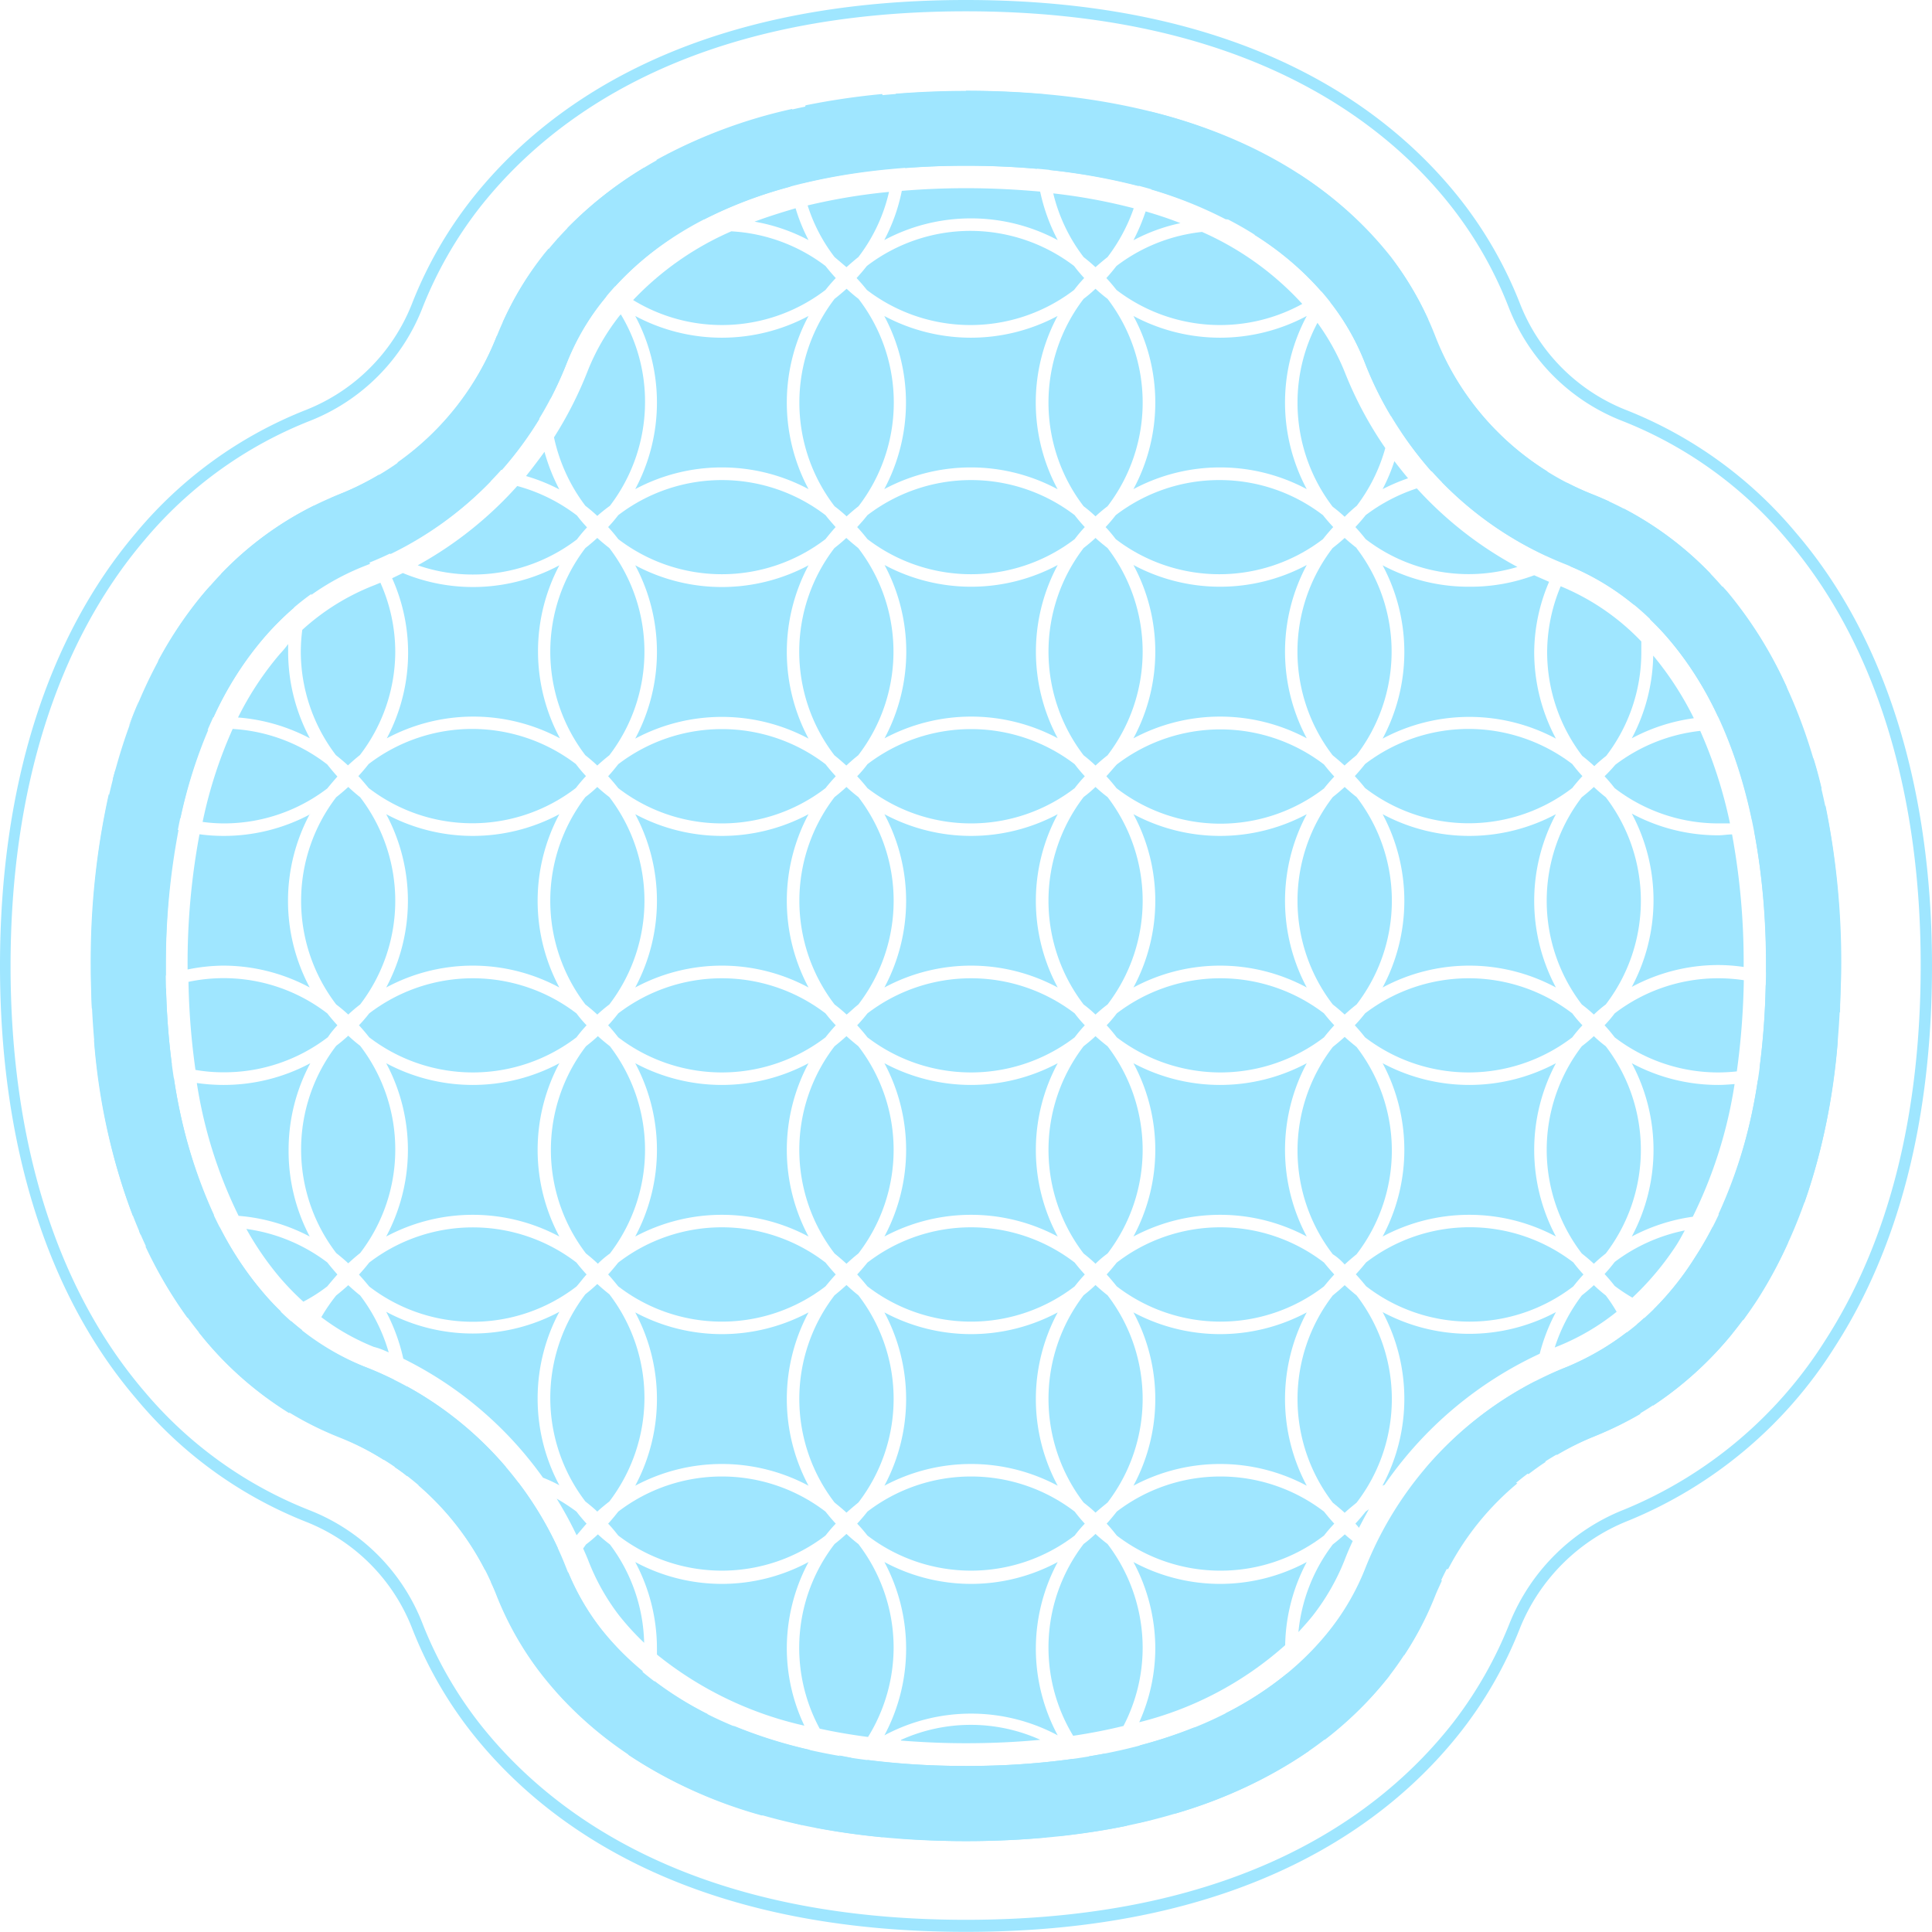 <svg xmlns="http://www.w3.org/2000/svg" viewBox="0 0 129.87 129.86"><defs><style>.cls-1{isolation:isolate;}.cls-2{fill:#9fe6ff;}</style></defs><g id="レイヤー_2" data-name="レイヤー 2"><g id="デザイン"><g class="cls-1"><path class="cls-2" d="M64.93,129.86c-18.84,0-28.51-7.36-33.32-13.52a27.61,27.61,0,0,1-3.91-6.89,12.62,12.62,0,0,0-7.12-7.15A28.41,28.41,0,0,1,9.14,94C3.16,87,0,76.93,0,64.92s3.16-22.06,9.14-29.1a28.41,28.41,0,0,1,11.44-8.27A12.65,12.65,0,0,0,27.7,20.4a27.69,27.69,0,0,1,3.91-6.88C36.42,7.35,46.09,0,64.93,0S93.44,7.35,98.25,13.51a27.65,27.65,0,0,1,3.92,6.89,12.63,12.63,0,0,0,7.11,7.15,28.51,28.51,0,0,1,11.45,8.27c6,7,9.14,17.1,9.14,29.1,0,10.3-2.21,18.93-6.56,25.66a29.62,29.62,0,0,1-13.85,11.64,13,13,0,0,0-7.29,7.23,27.65,27.65,0,0,1-3.92,6.89C93.44,122.5,83.76,129.86,64.93,129.86Zm0-129.1C46.4.76,36.91,8,32.21,14a27.18,27.18,0,0,0-3.81,6.69,13.38,13.38,0,0,1-7.54,7.59A27.78,27.78,0,0,0,9.71,36.31c-5.86,6.9-9,16.79-9,28.61s3.09,21.72,9,28.62a27.78,27.78,0,0,0,11.15,8,13.38,13.38,0,0,1,7.54,7.59,26.87,26.87,0,0,0,3.81,6.69c4.7,6,14.19,13.23,32.72,13.23s28-7.19,32.73-13.23a27.37,27.37,0,0,0,3.81-6.69,13.71,13.71,0,0,1,7.72-7.66,29,29,0,0,0,13.49-11.35c4.26-6.61,6.43-15.1,6.43-25.25,0-11.82-3.1-21.71-9-28.61a27.64,27.64,0,0,0-11.15-8,13.4,13.4,0,0,1-7.54-7.59A26.56,26.56,0,0,0,97.65,14C93,8,83.45.76,64.93.76Z"/></g><g class="cls-1"><path class="cls-2" d="M64.93,11.14c14.33,0,21.25,5,24.53,9.22a16.21,16.21,0,0,1,2.33,4.11,23.82,23.82,0,0,0,13.44,13.46,17.54,17.54,0,0,1,7,5.1c4.24,5,6.48,12.57,6.48,21.89,0,8.12-1.6,14.71-4.77,19.61a18.51,18.51,0,0,1-8.61,7.35,24.12,24.12,0,0,0-13.54,13.5,16.38,16.38,0,0,1-2.34,4.11c-3.28,4.21-10.2,9.22-24.53,9.22s-21.25-5-24.52-9.21a16.42,16.42,0,0,1-2.34-4.11A23.75,23.75,0,0,0,24.63,91.92a17.44,17.44,0,0,1-7-5.1c-4.25-5-6.49-12.57-6.49-21.9S13.38,48,17.63,43a17.54,17.54,0,0,1,7-5.1A23.76,23.76,0,0,0,38.07,24.47a16.25,16.25,0,0,1,2.34-4.11c3.27-4.21,10.18-9.22,24.52-9.22m0-5c-16.37,0-24.54,6.07-28.5,11.16a21.75,21.75,0,0,0-3.06,5.36A18.7,18.7,0,0,1,22.8,33.23a22.51,22.51,0,0,0-9,6.54c-5,5.92-7.68,14.62-7.68,25.15s2.66,19.24,7.68,25.16a22.51,22.51,0,0,0,9,6.54,18.7,18.7,0,0,1,10.57,10.61,21.57,21.57,0,0,0,3.06,5.36c4,5.1,12.13,11.17,28.5,11.17s24.54-6.08,28.51-11.17a21.4,21.4,0,0,0,3-5.36,19.09,19.09,0,0,1,10.72-10.67,23.57,23.57,0,0,0,11-9.3c3.7-5.72,5.58-13.24,5.58-22.34,0-10.53-2.66-19.23-7.69-25.16a22.52,22.52,0,0,0-9-6.53A18.7,18.7,0,0,1,96.49,22.62a21.86,21.86,0,0,0-3-5.36C89.47,12.17,81.3,6.1,64.93,6.1Z"/></g><path class="cls-2" d="M9.33,47.13c-.24.56-.47,1.13-.68,1.71A11.49,11.49,0,0,0,9.33,47.13Z"/><path class="cls-2" d="M34.86,99.68a11.33,11.33,0,0,0-6.73.17,18.92,18.92,0,0,1,4.47,5.68,11.45,11.45,0,0,0,4.89-1.48A23.8,23.8,0,0,0,34.86,99.68Z"/><path class="cls-2" d="M27.36,99.23a12.26,12.26,0,0,1,4.42-.82,12.69,12.69,0,0,1,2.24.22,23.88,23.88,0,0,0-6.65-5.43c0,.28.05.56.05.84a12.25,12.25,0,0,1-.89,4.58C26.82,98.81,27.09,99,27.36,99.23Z"/><path class="cls-2" d="M25.8,98.14a11.15,11.15,0,0,0,.77-4.1,10.9,10.9,0,0,0-.08-1.29c-.6-.3-1.22-.58-1.86-.83A16.52,16.52,0,0,1,21,90,11.35,11.35,0,0,0,20.24,94a11.19,11.19,0,0,0,.1,1.43,21.1,21.1,0,0,0,2.46,1.15A18,18,0,0,1,25.8,98.14Z"/><path class="cls-2" d="M39.43,85.67c-.24-.26-.47-.53-.68-.8a11.44,11.44,0,0,0-13.93,0q-.33.42-.69.81c.24.26.47.53.69.8a11.42,11.42,0,0,0,13.93,0C39,86.2,39.19,85.93,39.43,85.67Z"/><path class="cls-2" d="M54.35,66.38a12.35,12.35,0,0,1,0-11.65,12.35,12.35,0,0,1-11.65,0,12.35,12.35,0,0,1,0,11.65,12.28,12.28,0,0,1,11.65,0Z"/><path class="cls-2" d="M54.35,83.12a12.35,12.35,0,0,1,0-11.65,12.35,12.35,0,0,1-11.65,0,12.35,12.35,0,0,1,0,11.65,12.35,12.35,0,0,1,11.65,0Z"/><path class="cls-2" d="M56.18,68.92c-.24-.25-.47-.52-.69-.8a11.46,11.46,0,0,0-13.93,0c-.22.28-.44.55-.68.8.24.26.46.53.68.81a11.46,11.46,0,0,0,13.93,0Q55.82,69.31,56.18,68.92Z"/><path class="cls-2" d="M41,84.26a11.46,11.46,0,0,0,0-13.93c-.28-.22-.55-.44-.81-.68-.25.24-.52.46-.8.68a11.46,11.46,0,0,0,0,13.93c.28.22.55.45.8.69Q40.54,84.59,41,84.26Z"/><path class="cls-2" d="M14.13,39.39c-.12.12-.23.25-.35.38a26.69,26.69,0,0,0-3.14,4.63,12.46,12.46,0,0,1-1.43,5.23,12.29,12.29,0,0,1,5.15-1.42A22.58,22.58,0,0,1,17.63,43a20.43,20.43,0,0,1,2.12-2.14A12.32,12.32,0,0,1,20.86,38,12.31,12.31,0,0,1,15,39.44C14.73,39.44,14.43,39.41,14.13,39.39Z"/><path class="cls-2" d="M36.14,94a12.31,12.31,0,0,1,1.46-5.82,12.33,12.33,0,0,1-11.64,0,12.62,12.62,0,0,1,1.15,3.15,25.27,25.27,0,0,1,9.39,8,10,10,0,0,1,1.1.51A12.32,12.32,0,0,1,36.14,94Z"/><path class="cls-2" d="M22,86.47c.22-.27.45-.54.68-.8-.23-.26-.46-.53-.68-.81a11.61,11.61,0,0,0-5.44-2.25,20.46,20.46,0,0,0,2.22,3.23,18.1,18.1,0,0,0,1.61,1.66A10.75,10.75,0,0,0,22,86.47Z"/><path class="cls-2" d="M26.57,77.3a11.44,11.44,0,0,0-2.36-7,10.27,10.27,0,0,1-.8-.68,10.41,10.41,0,0,1-.81.68,11.46,11.46,0,0,0,0,13.93q.42.33.81.69c.26-.24.52-.47.8-.69A11.41,11.41,0,0,0,26.57,77.3Z"/><path class="cls-2" d="M26.13,90.91a11.6,11.6,0,0,0-1.92-3.83c-.28-.22-.54-.45-.8-.69q-.39.36-.81.69a11.78,11.78,0,0,0-1,1.46,15.15,15.15,0,0,0,3.53,2C25.5,90.63,25.82,90.77,26.13,90.91Z"/><path class="cls-2" d="M20.31,89.41c-.25-.19-.49-.39-.73-.6a12.27,12.27,0,0,1-4.54.87,13.28,13.28,0,0,1-1.68-.12l.42.52A23.68,23.68,0,0,0,19.45,95c0-.31-.05-.61-.05-.92A12.36,12.36,0,0,1,20.31,89.41Z"/><path class="cls-2" d="M6.17,67.78l.49.42a10.41,10.41,0,0,1,.81-.68,11.51,11.51,0,0,0,2.36-7,11.51,11.51,0,0,0-2.36-7l-.16-.13A51.69,51.69,0,0,0,6.1,64.92C6.1,65.89,6.13,66.84,6.17,67.78Z"/><path class="cls-2" d="M37.6,83.12a12.35,12.35,0,0,1,0-11.65,12.33,12.33,0,0,1-11.64,0,12.35,12.35,0,0,1,0,11.65,12.33,12.33,0,0,1,11.64,0Z"/><path class="cls-2" d="M26.57,43.81a11.41,11.41,0,0,0-1-4.64l-.41.17a15.5,15.5,0,0,0-4.84,3,11.17,11.17,0,0,0-.1,1.42,11.5,11.5,0,0,0,2.36,7q.42.33.81.69c.26-.24.52-.47.8-.69A11.44,11.44,0,0,0,26.57,43.81Z"/><path class="cls-2" d="M23.41,52.9q-.39.36-.81.69a11.46,11.46,0,0,0,0,13.93,10.41,10.41,0,0,1,.81.68,10.27,10.27,0,0,1,.8-.68,11.46,11.46,0,0,0,0-13.93C23.93,53.37,23.67,53.14,23.41,52.9Z"/><path class="cls-2" d="M37.6,54.73a12.33,12.33,0,0,1-11.64,0,12.35,12.35,0,0,1,0,11.65,12.26,12.26,0,0,1,11.64,0,12.35,12.35,0,0,1,0-11.65Z"/><path class="cls-2" d="M39.43,68.92a8.7,8.7,0,0,1-.68-.8,11.46,11.46,0,0,0-13.93,0c-.22.28-.45.55-.69.8q.36.39.69.81a11.46,11.46,0,0,0,13.93,0A10.41,10.41,0,0,1,39.43,68.92Z"/><path class="cls-2" d="M57.62,52.18c.24.26.47.52.69.8a11.42,11.42,0,0,0,13.93,0,10.27,10.27,0,0,1,.68-.8,10.41,10.41,0,0,1-.68-.81,11.46,11.46,0,0,0-13.93,0Q58,51.79,57.62,52.18Z"/><path class="cls-2" d="M104.59,71.47a12.35,12.35,0,0,1-11.65,0,12.35,12.35,0,0,1,0,11.65,12.35,12.35,0,0,1,11.65,0,12.35,12.35,0,0,1,0-11.65Z"/><path class="cls-2" d="M106.33,70.33a11.46,11.46,0,0,0,0,13.93q.42.33.81.69c.25-.24.52-.47.8-.69a11.46,11.46,0,0,0,0-13.93,8.7,8.7,0,0,1-.8-.68A10.41,10.41,0,0,1,106.33,70.33Z"/><path class="cls-2" d="M111.12,94.49a23.82,23.82,0,0,0,5.34-4.87c-.32,0-.63.06-.95.06a12.29,12.29,0,0,1-5-1.08c-.15.14-.3.28-.46.41a12.28,12.28,0,0,1,1.1,5C111.15,94.19,111.12,94.34,111.12,94.49Z"/><path class="cls-2" d="M115.51,72.93a12.25,12.25,0,0,1-5.82-1.46,12.35,12.35,0,0,1,0,11.65,12.35,12.35,0,0,1,4.1-1.33,30.53,30.53,0,0,0,2.81-8.92C116.24,72.9,115.88,72.93,115.51,72.93Z"/><path class="cls-2" d="M98.76,65.76a11.48,11.48,0,0,0-7,2.36c-.22.28-.45.55-.69.8q.36.39.69.81a11.46,11.46,0,0,0,13.93,0,10.41,10.41,0,0,1,.68-.81,8.7,8.7,0,0,1-.68-.8A11.44,11.44,0,0,0,98.76,65.76Z"/><path class="cls-2" d="M115.51,82.5l-.4,0a21.92,21.92,0,0,1-1.16,2A20.53,20.53,0,0,1,111.18,88a11.53,11.53,0,0,0,4.33.86,11.66,11.66,0,0,0,1.68-.13c.34-.47.68-.95,1-1.45a28.44,28.44,0,0,0,2-3.74A11.4,11.4,0,0,0,115.51,82.5Z"/><path class="cls-2" d="M87.84,54.73a12.35,12.35,0,0,1-11.65,0,12.28,12.28,0,0,1,0,11.65,12.28,12.28,0,0,1,11.65,0,12.35,12.35,0,0,1,0-11.65Z"/><path class="cls-2" d="M104.59,54.73a12.35,12.35,0,0,1-11.65,0,12.35,12.35,0,0,1,0,11.65,12.28,12.28,0,0,1,11.65,0,12.35,12.35,0,0,1,0-11.65Z"/><path class="cls-2" d="M82,72.09a11.48,11.48,0,0,0,7-2.36q.33-.42.69-.81c-.24-.25-.47-.52-.69-.8a11.46,11.46,0,0,0-13.93,0,8.7,8.7,0,0,1-.68.8,10.41,10.41,0,0,1,.68.81A11.51,11.51,0,0,0,82,72.09Z"/><path class="cls-2" d="M90.39,52.9c-.26.24-.53.47-.8.68a11.43,11.43,0,0,0,0,13.94c.27.21.54.44.8.68.26-.24.53-.47.8-.68a11.43,11.43,0,0,0,0-13.94C90.92,53.37,90.65,53.14,90.39,52.9Z"/><path class="cls-2" d="M112.68,83.71c.2-.31.38-.65.57-1a11.66,11.66,0,0,0-4.71,2.12,10.41,10.41,0,0,1-.68.81c.24.26.47.53.68.8a11.69,11.69,0,0,0,1.19.79A19.4,19.4,0,0,0,112.68,83.71Z"/><path class="cls-2" d="M59.45,54.73a12.35,12.35,0,0,1,0,11.65,12.28,12.28,0,0,1,11.65,0,12.28,12.28,0,0,1,0-11.65,12.35,12.35,0,0,1-11.65,0Z"/><path class="cls-2" d="M71.1,49.63a12.31,12.31,0,0,1,0-11.65,12.33,12.33,0,0,1-11.64,0,12.35,12.35,0,0,1,0,11.65,12.35,12.35,0,0,1,11.65,0Z"/><path class="cls-2" d="M20.86,54.73A12.31,12.31,0,0,1,15,56.19a11.9,11.9,0,0,1-1.59-.11,47,47,0,0,0-.8,8.84c0,.09,0,.17,0,.25A12.39,12.39,0,0,1,15,64.91a12.32,12.32,0,0,1,5.82,1.47,12.35,12.35,0,0,1,0-11.65Z"/><path class="cls-2" d="M74.45,67.52a11.47,11.47,0,0,0,0-13.94,10.41,10.41,0,0,1-.81-.68,8.7,8.7,0,0,1-.8.68,11.47,11.47,0,0,0,0,13.94,8.7,8.7,0,0,1,.8.68A10.41,10.41,0,0,1,74.45,67.52Z"/><path class="cls-2" d="M57.7,67.52a11.43,11.43,0,0,0,0-13.94,10.27,10.27,0,0,1-.8-.68c-.26.24-.53.47-.8.68a11.45,11.45,0,0,0,0,13.94,10.41,10.41,0,0,1,.81.68C57.16,68,57.43,67.73,57.7,67.52Z"/><path class="cls-2" d="M107.14,86.39q-.39.36-.81.69a11.79,11.79,0,0,0-1.82,3.5l.27-.11a15.53,15.53,0,0,0,3.89-2.29,10,10,0,0,0-.73-1.1C107.66,86.86,107.39,86.63,107.14,86.39Z"/><path class="cls-2" d="M117.21,65v-.12a47.36,47.36,0,0,0-.78-8.79c-.31,0-.61.06-.92.06a12.25,12.25,0,0,1-5.82-1.46,12.35,12.35,0,0,1,0,11.65,12.26,12.26,0,0,1,5.82-1.47A11.93,11.93,0,0,1,117.21,65Z"/><path class="cls-2" d="M107.86,68.92a10.41,10.41,0,0,1,.68.81,11.44,11.44,0,0,0,7,2.36,12.09,12.09,0,0,0,1.21-.07,50.88,50.88,0,0,0,.47-6.13,11.66,11.66,0,0,0-1.68-.13,11.44,11.44,0,0,0-7,2.36A8.7,8.7,0,0,1,107.86,68.92Z"/><path class="cls-2" d="M74.37,52.18c.24.26.46.52.68.8A11.42,11.42,0,0,0,89,53c.22-.28.45-.54.69-.8q-.36-.39-.69-.81a11.46,11.46,0,0,0-13.93,0C74.83,51.65,74.61,51.92,74.37,52.18Z"/><path class="cls-2" d="M107.86,52.18c.24.26.47.53.68.8a11.45,11.45,0,0,0,7,2.37c.25,0,.5,0,.75,0a30.86,30.86,0,0,0-2-6.22,11.52,11.52,0,0,0-5.71,2.28A10.41,10.41,0,0,1,107.86,52.18Z"/><path class="cls-2" d="M108.54,36.24A11.51,11.51,0,0,0,115,38.58a22.56,22.56,0,0,0-5.84-4.39c-.21.14-.42.28-.62.44a10.27,10.27,0,0,1-.68.8A10.41,10.41,0,0,1,108.54,36.24Z"/><path class="cls-2" d="M60.55,117c1.37.11,2.83.18,4.38.18,1.78,0,3.43-.08,5-.23a11.38,11.38,0,0,0-9.35,0Z"/><path class="cls-2" d="M69.63,110.79A12.33,12.33,0,0,1,71.1,105a12.28,12.28,0,0,1-11.65,0,12.35,12.35,0,0,1,0,11.65,12.35,12.35,0,0,1,11.65,0A12.32,12.32,0,0,1,69.63,110.79Z"/><path class="cls-2" d="M65.27,14.68a12.32,12.32,0,0,1,5.83,1.46,12.57,12.57,0,0,1-1.18-3.26c-1.55-.14-3.2-.23-5-.23-1.52,0-3,.07-4.3.18a12.2,12.2,0,0,1-1.18,3.31A12.31,12.31,0,0,1,65.27,14.68Z"/><path class="cls-2" d="M91.35,102.7c.22-.43.44-.84.67-1.25l-.22.16q-.33.42-.69.81A3.22,3.22,0,0,1,91.35,102.7Z"/><path class="cls-2" d="M94.4,27.06a13.29,13.29,0,0,1-.18,2,23.68,23.68,0,0,0,2,2.63,12.12,12.12,0,0,1,2.5-.28,12.32,12.32,0,0,1,5.83,1.46,9.89,9.89,0,0,1-.55-1.19,18.8,18.8,0,0,1-7.55-9.07,1.3,1.3,0,0,0-.08-.17,12.43,12.43,0,0,1-3.47-1.21A12.28,12.28,0,0,1,94.4,27.06Z"/><path class="cls-2" d="M120.72,60.55a11.44,11.44,0,0,0,2.36,7c.21.16.41.34.61.52,0-1,.08-2.06.08-3.12a52.47,52.47,0,0,0-1.06-10.8A11.41,11.41,0,0,0,120.72,60.55Z"/><path class="cls-2" d="M91.19,87.08c-.27-.22-.54-.45-.8-.69-.26.24-.53.47-.8.69a11.42,11.42,0,0,0,0,13.93c.27.22.54.44.8.68.26-.24.53-.46.8-.68a11.42,11.42,0,0,0,0-13.93Z"/><path class="cls-2" d="M72.92,102.42a10.41,10.41,0,0,1-.68-.81,11.46,11.46,0,0,0-13.93,0q-.33.42-.69.81c.24.25.47.52.69.8a11.46,11.46,0,0,0,13.93,0A8.7,8.7,0,0,1,72.92,102.42Z"/><path class="cls-2" d="M40.41,109.5a16.32,16.32,0,0,1-2.21-3.81,11.43,11.43,0,0,0-.83,8,25.44,25.44,0,0,0,3.91,3.54,11.53,11.53,0,0,0,1.92-4.9A19.06,19.06,0,0,1,40.41,109.5Z"/><path class="cls-2" d="M77.39,12.74a28.23,28.23,0,0,1,5,2,12.38,12.38,0,0,1,5.42,1.44,12.47,12.47,0,0,1-1.41-5A33.12,33.12,0,0,0,77.32,7.5a12.51,12.51,0,0,1,.34,2.82A12.12,12.12,0,0,1,77.39,12.74Z"/><path class="cls-2" d="M59.45,121.71a13.15,13.15,0,0,1,.78,1.85c1.5.12,3.05.2,4.7.2,1.91,0,3.7-.09,5.4-.25a11.47,11.47,0,0,1,.77-1.8,12.35,12.35,0,0,1-11.65,0Z"/><path class="cls-2" d="M72.92,119.16c-.24-.26-.47-.53-.68-.8l-.16-.12a51.67,51.67,0,0,1-7.15.47,52.64,52.64,0,0,1-6.56-.4l-.06,0c-.22.27-.45.54-.69.8q.36.39.69.81a11.46,11.46,0,0,0,13.93,0A10.41,10.41,0,0,1,72.92,119.16Z"/><path class="cls-2" d="M74.31,117.87l-1.11.19.44.38C73.86,118.24,74.08,118.05,74.31,117.87Z"/><path class="cls-2" d="M60.85,11.3c1.29-.1,2.64-.16,4.08-.16,1.7,0,3.28.08,4.77.21,0-.35-.07-.69-.07-1a12.45,12.45,0,0,1,.68-4c-1.69-.15-3.47-.24-5.38-.24-1.66,0-3.22.07-4.72.19a12.23,12.23,0,0,1,.7,4C60.91,10.65,60.87,11,60.85,11.3Z"/><path class="cls-2" d="M76.81,110.79a11.51,11.51,0,0,0-2.36-7,10.41,10.41,0,0,1-.81-.68,8.7,8.7,0,0,1-.8.68,11.43,11.43,0,0,0-.7,12.89c1.2-.18,2.32-.4,3.38-.66A11.37,11.37,0,0,0,76.81,110.79Z"/><path class="cls-2" d="M76.19,121.71a7.65,7.65,0,0,1,.38.82l.93-.22A12,12,0,0,1,76.19,121.71Z"/><path class="cls-2" d="M60.07,110.79a11.45,11.45,0,0,0-2.37-7,10.27,10.27,0,0,1-.8-.68c-.26.24-.53.47-.8.68a11.42,11.42,0,0,0-1,12.41c1,.22,2.1.41,3.25.56A11.47,11.47,0,0,0,60.07,110.79Z"/><path class="cls-2" d="M53.9,122.68c.14-.33.28-.66.45-1a12.56,12.56,0,0,1-1.59.7Z"/><path class="cls-2" d="M47.33,14.75a29.7,29.7,0,0,1,5.79-2.2,11.71,11.71,0,0,1-.23-2.23,12.31,12.31,0,0,1,.37-3,34.17,34.17,0,0,0-9.12,3.42,12.29,12.29,0,0,1-1.44,5.39A12.4,12.4,0,0,1,47.33,14.75Z"/><path class="cls-2" d="M57.23,118.16,56.4,118c.17.14.34.27.5.42Z"/><path class="cls-2" d="M59.45,71.47a12.35,12.35,0,0,1,0,11.65,12.35,12.35,0,0,1,11.65,0,12.28,12.28,0,0,1,0-11.65,12.35,12.35,0,0,1-11.65,0Z"/><path class="cls-2" d="M10.67,60.55a12.32,12.32,0,0,1-1.46,5.83,12.22,12.22,0,0,1,1.94-.81c0-.22,0-.43,0-.65A48.25,48.25,0,0,1,12,55.8a12.56,12.56,0,0,1-2.75-1.07A12.31,12.31,0,0,1,10.67,60.55Z"/><path class="cls-2" d="M89.59,103.82a11.52,11.52,0,0,0-2.31,5.89c.36-.39.7-.77,1-1.15a15.11,15.11,0,0,0,2.12-3.73c.16-.42.34-.83.53-1.24-.18-.15-.36-.29-.53-.45C90.13,103.38,89.86,103.61,89.59,103.82Z"/><path class="cls-2" d="M13.62,55.25a10.91,10.91,0,0,0,1.42.1A11.44,11.44,0,0,0,22,53c.22-.27.45-.54.68-.8-.23-.26-.46-.53-.68-.81A11.44,11.44,0,0,0,15.64,49,30.15,30.15,0,0,0,13.62,55.25Z"/><path class="cls-2" d="M18.78,44A20.88,20.88,0,0,0,16,48.23a12.35,12.35,0,0,1,4.83,1.4,12.31,12.31,0,0,1-1.46-5.82c0-.18,0-.35,0-.52C19.21,43.52,19,43.76,18.78,44Z"/><path class="cls-2" d="M12.13,55A32.71,32.71,0,0,1,14,49.06a11.56,11.56,0,0,0-5.91,2.31l-.34.41c-.06.2-.12.4-.17.61.17.19.35.39.51.59A11.49,11.49,0,0,0,12.13,55Z"/><path class="cls-2" d="M7.39,68.92c.24.26.46.53.68.81a11.65,11.65,0,0,0,3.48,1.81q-.32-2.45-.39-5.1a11.42,11.42,0,0,0-3.09,1.68C7.85,68.4,7.62,68.67,7.39,68.92Z"/><path class="cls-2" d="M19.4,77.3a12.32,12.32,0,0,1,1.46-5.83A12.31,12.31,0,0,1,15,72.93a12.82,12.82,0,0,1-1.77-.13,30.79,30.79,0,0,0,2.81,8.93,12.32,12.32,0,0,1,4.78,1.39A12.31,12.31,0,0,1,19.4,77.3Z"/><path class="cls-2" d="M18.89,88.16a17.92,17.92,0,0,1-1.26-1.34,22.38,22.38,0,0,1-2.85-4.31,11.4,11.4,0,0,0-5,1.28,29.57,29.57,0,0,0,2.81,4.78,11.55,11.55,0,0,0,2.44.27A11.22,11.22,0,0,0,18.89,88.16Z"/><path class="cls-2" d="M22.68,68.92c-.23-.25-.46-.52-.68-.8A11.42,11.42,0,0,0,12.67,66a47.83,47.83,0,0,0,.47,5.92,10.83,10.83,0,0,0,1.9.16,11.44,11.44,0,0,0,7-2.36C22.22,69.45,22.44,69.18,22.68,68.92Z"/><path class="cls-2" d="M6.32,69.94A42.41,42.41,0,0,0,8.93,81.73a11.46,11.46,0,0,0,.9-4.43,11.51,11.51,0,0,0-2.36-7c-.28-.22-.55-.44-.81-.68Z"/><path class="cls-2" d="M11.69,72.46a12.46,12.46,0,0,1-2.48-1,12.32,12.32,0,0,1,1.46,5.83,12.25,12.25,0,0,1-1.31,5.5l.09.21a12.28,12.28,0,0,1,4.94-1.31A33.67,33.67,0,0,1,11.69,72.46Z"/><path class="cls-2" d="M15,38.6a11.5,11.5,0,0,0,7-2.36c.22-.28.44-.55.68-.81-.24-.26-.46-.52-.68-.8a10,10,0,0,0-.92-.63,22.42,22.42,0,0,0-6.23,4.59Z"/><path class="cls-2" d="M59.45,88.22a12.35,12.35,0,0,1,0,11.65,12.35,12.35,0,0,1,11.65,0,12.28,12.28,0,0,1,0-11.65,12.35,12.35,0,0,1-11.65,0Z"/><path class="cls-2" d="M72.92,85.67c-.24-.26-.47-.53-.68-.8a11.42,11.42,0,0,0-13.93,0c-.22.27-.45.54-.69.8.24.26.47.53.69.8a11.42,11.42,0,0,0,13.93,0C72.45,86.2,72.68,85.93,72.92,85.67Z"/><path class="cls-2" d="M57.62,35.43q.36.39.69.81a11.46,11.46,0,0,0,13.93,0,10.41,10.41,0,0,1,.68-.81,10.27,10.27,0,0,1-.68-.8,11.46,11.46,0,0,0-13.93,0C58.09,34.91,57.86,35.17,57.62,35.43Z"/><path class="cls-2" d="M76.19,83.12a12.35,12.35,0,0,1,11.65,0,12.35,12.35,0,0,1,0-11.65,12.35,12.35,0,0,1-11.65,0,12.28,12.28,0,0,1,0,11.65Z"/><path class="cls-2" d="M109.69,49.63a12.31,12.31,0,0,1,4.17-1.35,21.46,21.46,0,0,0-2.73-4.21A12.28,12.28,0,0,1,109.69,49.63Z"/><path class="cls-2" d="M71.09,32.88a12.29,12.29,0,0,1,0-11.64,12.35,12.35,0,0,1-11.65,0,12.33,12.33,0,0,1,0,11.64,12.33,12.33,0,0,1,11.64,0Z"/><path class="cls-2" d="M117.77,55.11A11.52,11.52,0,0,0,122.45,53c-.16-.69-.34-1.36-.54-2a11.44,11.44,0,0,0-6-1.95A33.3,33.3,0,0,1,117.77,55.11Z"/><path class="cls-2" d="M72.92,68.92a8.7,8.7,0,0,1-.68-.8,11.46,11.46,0,0,0-13.93,0c-.22.28-.45.55-.69.8q.36.39.69.81a11.46,11.46,0,0,0,13.93,0A10.41,10.41,0,0,1,72.92,68.92Z"/><path class="cls-2" d="M87.84,49.63a12.35,12.35,0,0,1,0-11.65,12.35,12.35,0,0,1-11.65,0,12.28,12.28,0,0,1,0,11.65,12.35,12.35,0,0,1,11.65,0Z"/><path class="cls-2" d="M82,105.58a11.39,11.39,0,0,0,7-2.36c.22-.28.45-.55.69-.8q-.36-.39-.69-.81a11.46,11.46,0,0,0-13.93,0c-.22.28-.44.55-.68.81.24.25.46.52.68.8A11.44,11.44,0,0,0,82,105.58Z"/><path class="cls-2" d="M74.45,101a11.46,11.46,0,0,0,0-13.93q-.42-.33-.81-.69c-.25.24-.52.47-.8.69a11.46,11.46,0,0,0,0,13.93c.28.22.55.44.8.68C73.9,101.45,74.17,101.23,74.45,101Z"/><path class="cls-2" d="M56.18,102.42q-.36-.39-.69-.81a11.46,11.46,0,0,0-13.93,0c-.22.28-.44.55-.68.81.24.25.46.52.68.8a11.46,11.46,0,0,0,13.93,0C55.71,102.94,55.94,102.67,56.18,102.42Z"/><path class="cls-2" d="M76.58,115.77a23.11,23.11,0,0,0,9.81-5.18A12.32,12.32,0,0,1,87.84,105a12.28,12.28,0,0,1-11.65,0,12.33,12.33,0,0,1,1.47,5.83A12.16,12.16,0,0,1,76.58,115.77Z"/><path class="cls-2" d="M57.7,101a11.42,11.42,0,0,0,0-13.93c-.28-.22-.54-.45-.8-.69-.26.24-.53.47-.8.69a11.42,11.42,0,0,0,0,13.93c.27.22.54.44.8.68C57.16,101.45,57.42,101.23,57.7,101Z"/><path class="cls-2" d="M52.89,110.79A12.32,12.32,0,0,1,54.35,105a12.28,12.28,0,0,1-11.65,0,12.32,12.32,0,0,1,1.46,5.83c0,.13,0,.26,0,.39A24.18,24.18,0,0,0,54.07,116,12.09,12.09,0,0,1,52.89,110.79Z"/><path class="cls-2" d="M106.33,36.84a12.19,12.19,0,0,0-.8,1.22,16.66,16.66,0,0,1,4.32,2.61,11.57,11.57,0,0,0-1.91-3.83,10.27,10.27,0,0,1-.8-.68A10.41,10.41,0,0,1,106.33,36.84Z"/><path class="cls-2" d="M90.39,19.41c-.26.24-.53.47-.8.68l-.16.23,0,0a16.21,16.21,0,0,1,2.33,4.11A23.23,23.23,0,0,0,93.52,28c0-.3,0-.6,0-.91a11.45,11.45,0,0,0-2.37-7C90.92,19.88,90.65,19.65,90.39,19.41Z"/><path class="cls-2" d="M86.51,112.5a22.66,22.66,0,0,1-4.13,2.67,12.45,12.45,0,0,1,5.46,1.44A12.25,12.25,0,0,1,86.51,112.5Z"/><path class="cls-2" d="M93.4,112.64A11.23,11.23,0,0,0,92,105c-.06.13-.12.26-.17.39a16.38,16.38,0,0,1-2.34,4.11,19.34,19.34,0,0,1-2.18,2.35,11.53,11.53,0,0,0,1.74,5.1A24.22,24.22,0,0,0,93.4,112.64Z"/><path class="cls-2" d="M98.76,32.27a10.9,10.9,0,0,0-1.82.15,23.55,23.55,0,0,0,7,4.94,12.09,12.09,0,0,0,1.81-1.12,10.41,10.41,0,0,1,.68-.81,10.27,10.27,0,0,1-.68-.8A11.44,11.44,0,0,0,98.76,32.27Z"/><path class="cls-2" d="M39.35,36.84a11.46,11.46,0,0,0,0,13.93c.28.22.55.45.8.69q.39-.36.81-.69a11.46,11.46,0,0,0,0-13.93c-.28-.22-.55-.44-.81-.68C39.89,36.4,39.63,36.62,39.35,36.84Z"/><path class="cls-2" d="M40.88,35.43a10.41,10.41,0,0,1,.68.81,11.46,11.46,0,0,0,13.93,0c.22-.28.45-.55.68-.81-.23-.26-.46-.52-.68-.8a11.46,11.46,0,0,0-13.93,0A10.27,10.27,0,0,1,40.88,35.43Z"/><path class="cls-2" d="M44,113a12.26,12.26,0,0,1-1.25,3.64,12.49,12.49,0,0,1,4.86-1.4A23.06,23.06,0,0,1,44,113Z"/><path class="cls-2" d="M56.1,20.09a11.45,11.45,0,0,0,0,13.94,10.41,10.41,0,0,1,.81.68c.26-.24.53-.47.8-.68a11.43,11.43,0,0,0,0-13.94,10.27,10.27,0,0,1-.8-.68C56.64,19.65,56.37,19.88,56.1,20.09Z"/><path class="cls-2" d="M49.16,15.55a20.19,20.19,0,0,0-6.6,4.62,11.45,11.45,0,0,0,12.93-.68c.22-.28.45-.54.69-.8q-.36-.39-.69-.81A11.5,11.5,0,0,0,49.16,15.55Z"/><path class="cls-2" d="M42.7,32.88a12.35,12.35,0,0,1,11.65,0,12.33,12.33,0,0,1,0-11.64,12.35,12.35,0,0,1-11.65,0,12.33,12.33,0,0,1,0,11.64Z"/><path class="cls-2" d="M22.22,33.48l.38.55a10.41,10.41,0,0,1,.81.68c.26-.24.53-.47.8-.68a11.93,11.93,0,0,0,1.29-2.14,18.84,18.84,0,0,1-2.7,1.34Z"/><path class="cls-2" d="M33.39,22.59l0,0a18.83,18.83,0,0,1-6.65,8.48A12.7,12.7,0,0,1,26,32.88a12.31,12.31,0,0,1,5.82-1.46,12.13,12.13,0,0,1,1.92.17,24.16,24.16,0,0,0,2.51-3.41c0-.37-.07-.74-.07-1.12a12.28,12.28,0,0,1,1.46-5.82A12.31,12.31,0,0,1,33.39,22.59Z"/><path class="cls-2" d="M34.77,32.67A25.5,25.5,0,0,1,28.08,38a11.31,11.31,0,0,0,3.7.62,11.51,11.51,0,0,0,7-2.36,10.41,10.41,0,0,1,.68-.81,10.27,10.27,0,0,1-.68-.8A11.57,11.57,0,0,0,34.77,32.67Z"/><path class="cls-2" d="M35.36,32a12.19,12.19,0,0,1,2.24.9,12.7,12.7,0,0,1-1-2.53C36.21,30.91,35.8,31.45,35.36,32Z"/><path class="cls-2" d="M74.45,120.57q-.42-.33-.81-.69c-.25.24-.52.47-.8.69a11.51,11.51,0,0,0-1.59,2.85c1.59-.18,3.09-.4,4.49-.69A10.92,10.92,0,0,0,74.45,120.57Z"/><path class="cls-2" d="M91.11,18.69c.24.26.47.52.69.8a11.6,11.6,0,0,0,4.21,2,21.17,21.17,0,0,0-2.57-4.26L93.2,17a12,12,0,0,0-1.4.91Q91.47,18.3,91.11,18.69Z"/><path class="cls-2" d="M87.32,11.71a11.39,11.39,0,0,0,2.27,5.57l.8.68.8-.68a11.36,11.36,0,0,0,1-1.5A25.77,25.77,0,0,0,87.32,11.71Z"/><path class="cls-2" d="M70.48,10.32a10.32,10.32,0,0,0,.06,1.11,41.66,41.66,0,0,1,6,1.08,11.3,11.3,0,0,0,.22-2.19,11.68,11.68,0,0,0-.41-3,47.25,47.25,0,0,0-5.23-.85A11.13,11.13,0,0,0,70.48,10.32Z"/><path class="cls-2" d="M79,121.91a31.37,31.37,0,0,0,9-4.22,11.36,11.36,0,0,0-6-1.7,11.55,11.55,0,0,0-1.78.15,30.79,30.79,0,0,1-3.55,1.17,12.32,12.32,0,0,0-1.64,1c-.21.27-.44.54-.68.8a10.41,10.41,0,0,1,.68.81A11.84,11.84,0,0,0,79,121.91Z"/><path class="cls-2" d="M105.32,32.44a11,11,0,0,0,1,1.59,10.41,10.41,0,0,1,.81.68,10.27,10.27,0,0,1,.8-.68l.23-.33c-.37-.16-.73-.32-1.11-.47A18.17,18.17,0,0,1,105.32,32.44Z"/><path class="cls-2" d="M53.73,10.32a11.35,11.35,0,0,0,.19,2,40.51,40.51,0,0,1,6.1-1c0-.35,0-.69,0-1a11.37,11.37,0,0,0-.72-4,49.23,49.23,0,0,0-5.15.76A11.33,11.33,0,0,0,53.73,10.32Z"/><path class="cls-2" d="M65.27,15.52a11.46,11.46,0,0,0-7,2.36q-.33.42-.69.81c.24.26.47.52.69.8a11.46,11.46,0,0,0,13.93,0,10.27,10.27,0,0,1,.68-.8,10.41,10.41,0,0,1-.68-.81A11.51,11.51,0,0,0,65.27,15.52Z"/><path class="cls-2" d="M57.7,120.57c-.27-.22-.54-.45-.8-.69q-.39.36-.81.69a12,12,0,0,0-1.35,2.27c1.44.28,3,.5,4.58.66A11.31,11.31,0,0,0,57.7,120.57Z"/><path class="cls-2" d="M56.18,119.16c-.24-.26-.47-.53-.69-.8a11.51,11.51,0,0,0-1.12-.75,32,32,0,0,1-5-1.58c-.27,0-.55,0-.82,0a11.44,11.44,0,0,0-6.33,1.92,31.29,31.29,0,0,0,9,4.09,11.55,11.55,0,0,0,4.27-2Q55.82,119.55,56.18,119.16Z"/><path class="cls-2" d="M39.35,17.28c.28.22.55.45.8.68.26-.23.53-.46.81-.68a11.4,11.4,0,0,0,2.32-6,25.86,25.86,0,0,0-5.14,4.05A11.4,11.4,0,0,0,39.35,17.28Z"/><path class="cls-2" d="M79.35,15c-.73-.29-1.52-.55-2.34-.79a13.27,13.27,0,0,1-.82,1.94A12,12,0,0,1,79.35,15Z"/><path class="cls-2" d="M56.1,17.28l.8.68c.26-.23.52-.46.8-.68a11.34,11.34,0,0,0,2.06-4.38,39.69,39.69,0,0,0-5.47.91A11.26,11.26,0,0,0,56.1,17.28Z"/><path class="cls-2" d="M72.84,17.28c.28.22.55.45.8.68.26-.23.53-.46.81-.68A11.77,11.77,0,0,0,76.21,14a38.2,38.2,0,0,0-5.41-1A11.47,11.47,0,0,0,72.84,17.28Z"/><path class="cls-2" d="M84.28,15.76a20.26,20.26,0,0,1,4.55,3.84l.15-.11c.22-.28.45-.54.69-.8q-.36-.39-.69-.81A11.56,11.56,0,0,0,84.28,15.76Z"/><path class="cls-2" d="M50.72,14.9a12.18,12.18,0,0,1,3.63,1.24A12,12,0,0,1,53.48,14C52.5,14.29,51.57,14.58,50.72,14.9Z"/><path class="cls-2" d="M37.24,29.4A11.65,11.65,0,0,0,39.35,34a10.27,10.27,0,0,1,.8.68A10.41,10.41,0,0,1,41,34a11.51,11.51,0,0,0,2.36-7,11.37,11.37,0,0,0-1.63-5.87l-.09.1A14.8,14.8,0,0,0,39.48,25,25.81,25.81,0,0,1,37.24,29.4Z"/><path class="cls-2" d="M39.35,20.09A11.44,11.44,0,0,0,37,26.81c.39-.76.75-1.54,1.07-2.34a16.25,16.25,0,0,1,2.34-4.11l.35-.43-.61-.52A8.7,8.7,0,0,1,39.35,20.09Z"/><path class="cls-2" d="M40.88,18.69c.16.18.32.37.47.56A20.55,20.55,0,0,1,45.14,16a11.58,11.58,0,0,0-3.58,1.84C41.34,18.16,41.12,18.43,40.88,18.69Z"/><path class="cls-2" d="M36.87,16.72c-.15.18-.31.36-.44.54a21,21,0,0,0-2.64,4.42,11.54,11.54,0,0,0,5-2.19,10.27,10.27,0,0,1,.68-.8,10.41,10.41,0,0,1-.68-.81A12.5,12.5,0,0,0,36.87,16.72Z"/><path class="cls-2" d="M37.52,16a.87.87,0,0,1-.08.1l.16.08Z"/><path class="cls-2" d="M56.09,36.84a11.44,11.44,0,0,0,0,13.93c.27.22.54.45.8.69.26-.24.52-.47.8-.69a11.42,11.42,0,0,0,0-13.93c-.27-.22-.54-.44-.8-.68C56.64,36.4,56.37,36.62,56.09,36.84Z"/><path class="cls-2" d="M39.35,53.58a11.47,11.47,0,0,0,0,13.94,10.27,10.27,0,0,1,.8.68,10.41,10.41,0,0,1,.81-.68,11.47,11.47,0,0,0,0-13.94,10.41,10.41,0,0,1-.81-.68A8.7,8.7,0,0,1,39.35,53.58Z"/><path class="cls-2" d="M42.7,38a12.35,12.35,0,0,1,0,11.65,12.35,12.35,0,0,1,11.65,0,12.35,12.35,0,0,1,0-11.65A12.35,12.35,0,0,1,42.7,38Z"/><path class="cls-2" d="M40.88,52.18c.24.26.46.52.68.8a11.42,11.42,0,0,0,13.93,0c.22-.28.45-.54.69-.8q-.36-.39-.69-.81a11.46,11.46,0,0,0-13.93,0C41.34,51.65,41.12,51.92,40.88,52.18Z"/><path class="cls-2" d="M72.84,36.84a11.46,11.46,0,0,0,0,13.93c.28.22.55.45.8.69q.39-.36.81-.69a11.46,11.46,0,0,0,0-13.93c-.28-.22-.55-.44-.81-.68C73.39,36.4,73.12,36.62,72.84,36.84Z"/><path class="cls-2" d="M90.39,85c.26-.24.53-.47.8-.69a11.42,11.42,0,0,0,0-13.93c-.27-.22-.54-.44-.8-.68-.26.24-.53.46-.8.68a11.42,11.42,0,0,0,0,13.93C89.86,84.48,90.13,84.71,90.39,85Z"/><path class="cls-2" d="M31.78,49a11.46,11.46,0,0,0-7,2.36q-.33.42-.69.81c.24.26.47.53.69.8a11.42,11.42,0,0,0,13.93,0,10.27,10.27,0,0,1,.68-.8,10.41,10.41,0,0,1-.68-.81A11.51,11.51,0,0,0,31.78,49Z"/><path class="cls-2" d="M82,32.27a11.44,11.44,0,0,0-7,2.36,10.27,10.27,0,0,1-.68.8,10.41,10.41,0,0,1,.68.81,11.46,11.46,0,0,0,13.93,0q.33-.42.69-.81c-.24-.26-.47-.52-.69-.8A11.41,11.41,0,0,0,82,32.27Z"/><path class="cls-2" d="M31.78,32.27a11.39,11.39,0,0,0-7,2.36c-.22.28-.45.54-.69.8q.36.39.69.81a11.37,11.37,0,0,0,1.48,1A23.73,23.73,0,0,0,33,32.34C32.6,32.3,32.19,32.27,31.78,32.27Z"/><path class="cls-2" d="M22.6,36.84A11.69,11.69,0,0,0,20.91,40a16.85,16.85,0,0,1,3.72-2l.25-.1c-.21-.34-.43-.67-.67-1s-.54-.44-.8-.68A10.41,10.41,0,0,1,22.6,36.84Z"/><path class="cls-2" d="M37.6,38a12.28,12.28,0,0,1-10.52.52l-.72.35A12.24,12.24,0,0,1,26,49.63a12.33,12.33,0,0,1,11.64,0A12.35,12.35,0,0,1,37.6,38Z"/><path class="cls-2" d="M110.26,95.05c0-.33,0-.67,0-1a11.41,11.41,0,0,0-.92-4.49,17.23,17.23,0,0,1-4,2.33c-.42.16-.84.35-1.25.54A12.35,12.35,0,0,0,104,94a11.42,11.42,0,0,0,.65,3.81,19.53,19.53,0,0,1,2.59-1.29A22.16,22.16,0,0,0,110.26,95.05Z"/><path class="cls-2" d="M33,106.35c.14.29.28.58.4.88a21.77,21.77,0,0,0,2.87,5.11,13.3,13.3,0,0,1-.1-1.55A12.32,12.32,0,0,1,37.6,105,12.11,12.11,0,0,1,33,106.35Z"/><path class="cls-2" d="M102.75,99.09c.37-.28.75-.56,1.14-.81a12.17,12.17,0,0,1-.76-4.24,11.87,11.87,0,0,1,.07-1.19,24.33,24.33,0,0,0-7.44,5.93,12.39,12.39,0,0,1,3-.37A12.24,12.24,0,0,1,102.75,99.09Z"/><path class="cls-2" d="M72.84,20.09a11.47,11.47,0,0,0,0,13.94,8.7,8.7,0,0,1,.8.68,10.41,10.41,0,0,1,.81-.68,11.47,11.47,0,0,0,0-13.94,10.41,10.41,0,0,1-.81-.68A8.7,8.7,0,0,1,72.84,20.09Z"/><path class="cls-2" d="M121.33,71.47a12.27,12.27,0,0,1-3.17,1.16,32.94,32.94,0,0,1-2.65,9,12.15,12.15,0,0,1,5,1.11c.1-.23.19-.48.28-.71a12.28,12.28,0,0,1,.49-10.59Z"/><path class="cls-2" d="M98.76,88.84a11.45,11.45,0,0,0,7-2.37c.21-.27.44-.54.68-.8a10.41,10.41,0,0,1-.68-.81,11.44,11.44,0,0,0-13.93,0c-.22.27-.45.54-.69.8.24.26.47.53.69.8A11.4,11.4,0,0,0,98.76,88.84Z"/><path class="cls-2" d="M106.33,53.59a11.46,11.46,0,0,0,0,13.93,10.41,10.41,0,0,1,.81.68,8.7,8.7,0,0,1,.8-.68,11.46,11.46,0,0,0,0-13.93c-.28-.22-.55-.45-.8-.69Q106.75,53.26,106.33,53.59Z"/><path class="cls-2" d="M91.2,36.84c-.28-.22-.55-.44-.81-.68-.26.24-.53.46-.81.68a11.44,11.44,0,0,0,0,13.93c.27.22.54.45.8.69.26-.24.53-.47.8-.69a11.44,11.44,0,0,0,0-13.93Z"/><path class="cls-2" d="M98.76,49a11.46,11.46,0,0,0-7,2.36q-.33.42-.69.81c.24.26.47.52.69.8a11.42,11.42,0,0,0,13.93,0c.21-.27.44-.54.68-.8a10.41,10.41,0,0,1-.68-.81A11.51,11.51,0,0,0,98.76,49Z"/><path class="cls-2" d="M123.16,68.92a8.7,8.7,0,0,1-.68-.8,11.55,11.55,0,0,0-3.79-1.9,50.56,50.56,0,0,1-.41,5.53,11.56,11.56,0,0,0,4.19-2Q122.8,69.31,123.16,68.92Z"/><path class="cls-2" d="M121.33,54.73a12.39,12.39,0,0,1-3.4,1.2,48.76,48.76,0,0,1,.79,9c0,.15,0,.28,0,.43a11.9,11.9,0,0,1,2.62,1,12.35,12.35,0,0,1,0-11.65Z"/><path class="cls-2" d="M92.94,99.87a.75.75,0,0,1,.13-.06A25.86,25.86,0,0,1,103.5,91a12.52,12.52,0,0,1,1.09-2.8,12.35,12.35,0,0,1-11.65,0,12.35,12.35,0,0,1,0,11.65Z"/><path class="cls-2" d="M95.24,32.83a11.77,11.77,0,0,0-3.44,1.8c-.22.28-.45.54-.69.8q.36.39.69.81A11.36,11.36,0,0,0,102,38.11,25.29,25.29,0,0,1,95.24,32.83Z"/><path class="cls-2" d="M98.76,39.44A12.31,12.31,0,0,1,92.94,38a12.35,12.35,0,0,1,0,11.65,12.35,12.35,0,0,1,11.65,0,12.31,12.31,0,0,1-1.46-5.82,12.13,12.13,0,0,1,1-4.72l-1-.44A12.24,12.24,0,0,1,98.76,39.44Z"/><path class="cls-2" d="M104,43.81a11.5,11.5,0,0,0,2.36,7q.42.33.81.69c.25-.24.52-.47.8-.69a11.44,11.44,0,0,0,2.36-7q0-.35,0-.69a15.81,15.81,0,0,0-5.42-3.71A11.52,11.52,0,0,0,104,43.81Z"/><path class="cls-2" d="M94.37,111.3a21.56,21.56,0,0,0,2.12-4.07c.13-.33.29-.64.44-1a12.09,12.09,0,0,1-4-1.31,12.32,12.32,0,0,1,1.46,5.83C94.4,111,94.38,111.13,94.37,111.3Z"/><path class="cls-2" d="M123.08,70.33a11.45,11.45,0,0,0-1.79,10.53,43.53,43.53,0,0,0,2.25-10.92C123.39,70.07,123.24,70.21,123.08,70.33Z"/><path class="cls-2" d="M110.93,41.65c.45.43.89.89,1.31,1.38a22.94,22.94,0,0,1,3.25,5.14h0a12.28,12.28,0,0,1,5.82,1.46,12.36,12.36,0,0,1-1.21-3.46,27.78,27.78,0,0,0-4-6.41l-.3-.33h-.27A12.25,12.25,0,0,1,109.69,38,12.43,12.43,0,0,1,110.93,41.65Z"/><path class="cls-2" d="M76.19,21.24a12.26,12.26,0,0,1,0,11.64,12.35,12.35,0,0,1,11.65,0,12.33,12.33,0,0,1,0-11.64,12.35,12.35,0,0,1-11.65,0Z"/><path class="cls-2" d="M92.94,32.88a12.92,12.92,0,0,1,1.71-.73c-.32-.38-.62-.76-.92-1.15A12,12,0,0,1,92.94,32.88Z"/><path class="cls-2" d="M80.8,15.59a11.5,11.5,0,0,0-5.75,2.29c-.22.28-.44.55-.68.81.24.26.46.52.68.8a11.46,11.46,0,0,0,12.49.94A20.13,20.13,0,0,0,80.8,15.59Z"/><path class="cls-2" d="M39.43,102.42a10.41,10.41,0,0,1-.68-.81,13.22,13.22,0,0,0-1.33-.87,26.66,26.66,0,0,1,1.34,2.46C39,102.93,39.2,102.67,39.43,102.42Z"/><path class="cls-2" d="M88.56,21.7a11.38,11.38,0,0,0-1.34,5.36,11.51,11.51,0,0,0,2.36,7,10.41,10.41,0,0,1,.81.68A10.41,10.41,0,0,1,91.2,34a11.46,11.46,0,0,0,1.92-3.88A25.46,25.46,0,0,1,90.39,25,15.57,15.57,0,0,0,88.56,21.7Z"/><path class="cls-2" d="M43.32,94a11.46,11.46,0,0,0-2.36-7q-.42-.33-.81-.69c-.25.24-.52.47-.8.69a11.46,11.46,0,0,0,0,13.93c.28.22.55.44.8.68.26-.24.53-.46.81-.68A11.51,11.51,0,0,0,43.32,94Z"/><path class="cls-2" d="M54.35,99.87a12.35,12.35,0,0,1,0-11.65,12.35,12.35,0,0,1-11.65,0,12.35,12.35,0,0,1,0,11.65,12.35,12.35,0,0,1,11.65,0Z"/><path class="cls-2" d="M41.6,108.57a17.82,17.82,0,0,0,1.7,1.86A11.4,11.4,0,0,0,41,103.82a10.41,10.41,0,0,1-.81-.68,8.7,8.7,0,0,1-.8.68l-.19.27c.11.25.22.49.32.74A14.86,14.86,0,0,0,41.6,108.57Z"/><path class="cls-2" d="M56.18,85.67c-.24-.26-.47-.53-.69-.8a11.42,11.42,0,0,0-13.93,0c-.22.27-.44.54-.68.8.24.26.46.53.68.8a11.42,11.42,0,0,0,13.93,0C55.71,86.2,55.94,85.93,56.18,85.67Z"/><path class="cls-2" d="M76.19,99.87a12.35,12.35,0,0,1,11.65,0,12.35,12.35,0,0,1,0-11.65,12.35,12.35,0,0,1-11.65,0,12.28,12.28,0,0,1,0,11.65Z"/><path class="cls-2" d="M102,99.71a11.32,11.32,0,0,0-7.14.25,24.08,24.08,0,0,0-2.28,3.77,11.4,11.4,0,0,0,4.76,1.75A18.82,18.82,0,0,1,102,99.71Z"/><path class="cls-2" d="M82,88.84a11.4,11.4,0,0,0,7-2.37c.22-.27.45-.54.69-.8-.24-.26-.47-.53-.69-.8a11.42,11.42,0,0,0-13.93,0c-.22.27-.44.54-.68.8.24.26.46.53.68.8A11.45,11.45,0,0,0,82,88.84Z"/><path class="cls-2" d="M57.7,84.26a11.42,11.42,0,0,0,0-13.93c-.27-.22-.54-.44-.8-.68-.26.24-.53.46-.8.68a11.42,11.42,0,0,0,0,13.93c.27.22.54.45.8.69C57.16,84.71,57.42,84.48,57.7,84.26Z"/><path class="cls-2" d="M74.45,84.26a11.46,11.46,0,0,0,0-13.93c-.28-.22-.55-.44-.81-.68-.25.24-.52.46-.8.68a11.46,11.46,0,0,0,0,13.93c.28.22.55.45.8.69Q74,84.59,74.45,84.26Z"/></g></g></svg>